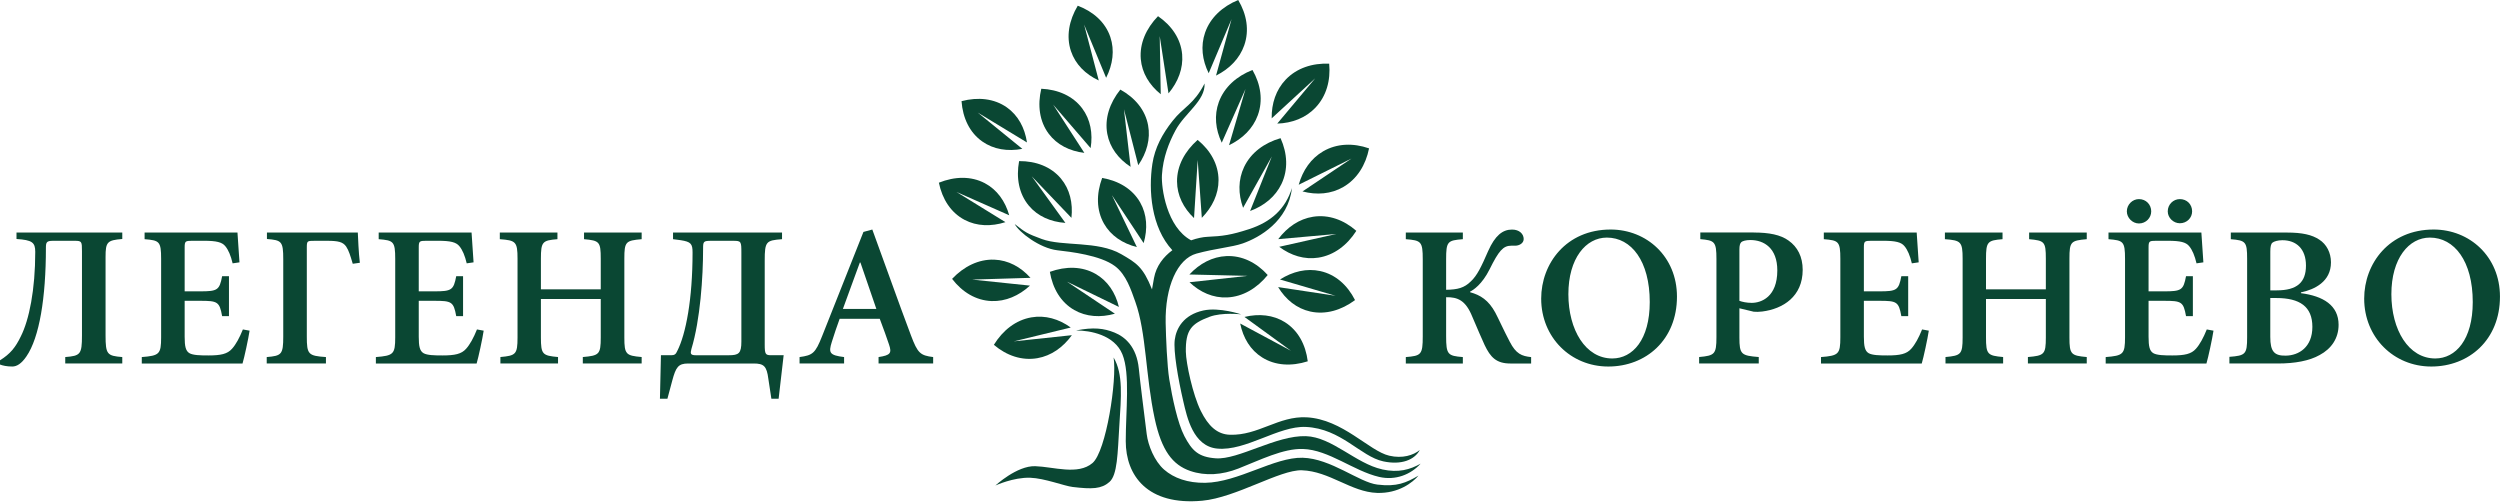<svg width="800" height="161" viewBox="0 0 800 161" fill="none" xmlns="http://www.w3.org/2000/svg">
<path d="M352.69 56.938C350.79 62.057 350.83 67.257 353.27 71.558C355.45 75.397 359.22 77.918 363.8 79.067L355.82 62.458L365.97 77.797C367.3 73.207 367.04 68.638 364.86 64.797C362.42 60.508 358.01 57.858 352.68 56.938H352.69Z" fill="#0A4733"/>
<path d="M335.96 86.998C336.84 92.318 339.46 96.738 343.75 99.198C347.59 101.398 352.16 101.688 356.77 100.388L341.46 90.148L358.05 98.218C356.94 93.638 354.43 89.858 350.6 87.658C346.31 85.198 341.1 85.128 335.96 86.988V86.998Z" fill="#0A4733"/>
<path d="M326.11 51.561C325.12 56.911 326.06 62.001 329.21 65.791C332.03 69.181 336.2 71.001 340.93 71.331L330.16 56.421L342.86 69.711C343.38 64.981 342.34 60.551 339.51 57.151C336.35 53.361 331.53 51.521 326.1 51.551L326.11 51.561Z" fill="#0A4733"/>
<path d="M358.5 28.678C355.07 32.968 353.43 37.948 354.33 42.828C355.14 47.198 357.86 50.818 361.79 53.378L359.66 34.948L364.24 52.868C366.97 48.908 368.2 44.458 367.39 40.088C366.49 35.198 363.2 31.258 358.5 28.668V28.678Z" fill="#0A4733"/>
<path d="M370.56 5.18C366.74 9.13 364.63 13.94 365.05 18.9C365.43 23.34 367.78 27.21 371.44 30.15L371.11 11.55L373.92 29.88C377.01 26.19 378.66 21.87 378.29 17.43C377.87 12.47 374.98 8.21 370.57 5.18H370.56Z" fill="#0A4733"/>
<path d="M400.79 22.391C395.69 24.391 391.76 27.911 390.03 32.641C388.48 36.871 388.94 41.421 390.96 45.661L398.57 28.461L393.29 46.461C397.62 44.391 400.94 41.131 402.49 36.891C404.22 32.161 403.46 27.041 400.79 22.391Z" fill="#0A4733"/>
<path d="M344.88 1.828C342.07 6.538 341.13 11.678 342.71 16.368C344.12 20.568 347.33 23.758 351.6 25.748L346.91 7.858L353.96 24.898C356.12 20.618 356.72 16.058 355.31 11.858C353.73 7.168 349.91 3.728 344.88 1.828Z" fill="#0A4733"/>
<path d="M333.21 28.398C331.95 33.698 332.63 38.838 335.58 42.788C338.22 46.318 342.29 48.358 346.99 48.918L337 33.468L349 47.398C349.76 42.698 348.94 38.208 346.3 34.678C343.34 30.728 338.62 28.648 333.21 28.398Z" fill="#0A4733"/>
<path d="M307.69 32.378C308.08 37.768 310.28 42.418 314.32 45.268C317.93 47.818 322.45 48.518 327.15 47.638L312.88 36.028L328.63 45.588C327.94 40.918 325.8 36.918 322.19 34.368C318.16 31.528 312.99 30.978 307.7 32.368L307.69 32.378Z" fill="#0A4733"/>
<path d="M318.04 110.348C322.12 113.808 327.01 115.478 331.96 114.618C336.39 113.848 340.18 111.158 343 107.258L324.4 109.238L342.64 104.808C338.84 102.058 334.46 100.788 330.03 101.558C325.08 102.418 320.92 105.668 318.04 110.338V110.348Z" fill="#0A4733"/>
<path d="M304.67 89.238C307.92 93.488 312.32 96.158 317.32 96.338C321.79 96.498 326.04 94.648 329.59 91.398L311.09 89.468L329.75 88.908C326.63 85.408 322.64 83.258 318.17 83.088C313.18 82.908 308.45 85.238 304.68 89.228L304.67 89.238Z" fill="#0A4733"/>
<path d="M300.44 58.449C301.51 63.729 304.29 68.049 308.67 70.359C312.59 72.419 317.17 72.539 321.74 71.089L306.06 61.419L322.95 68.889C321.67 64.359 319.03 60.669 315.12 58.609C310.74 56.309 305.53 56.419 300.45 58.459L300.44 58.449Z" fill="#0A4733"/>
<path d="M383.24 44.77C379.12 48.41 376.63 53.039 376.65 58.039C376.67 62.51 378.69 66.559 382.09 69.79L383.26 51.179L384.58 69.71C387.95 66.269 389.95 62.09 389.93 57.63C389.91 52.639 387.39 48.15 383.24 44.77Z" fill="#0A4733"/>
<path d="M409.79 44.211C404.54 45.721 400.3 48.861 398.12 53.421C396.18 57.501 396.19 62.081 397.79 66.501L406.99 50.061L400.03 67.521C404.53 65.861 408.13 62.921 410.08 58.851C412.25 54.291 411.98 49.111 409.78 44.221L409.79 44.211Z" fill="#0A4733"/>
<path d="M425.34 20.38C419.92 20.15 414.94 21.8 411.44 25.46C408.31 28.741 406.86 33.13 406.94 37.87L420.85 25.08L408.72 39.55C413.48 39.4 417.8 37.74 420.93 34.461C424.43 30.8 425.84 25.75 425.34 20.37V20.38Z" fill="#0A4733"/>
<path d="M396.22 0C391.16 2.09 387.28 5.67 385.63 10.43C384.15 14.69 384.69 19.22 386.78 23.43L394.1 6.11L389.13 24.19C393.43 22.04 396.69 18.73 398.17 14.47C399.82 9.71 398.97 4.61 396.23 0.01L396.22 0Z" fill="#0A4733"/>
<path d="M405.66 87.998C402.08 84.028 397.46 81.728 392.46 81.948C387.98 82.138 383.88 84.328 380.6 87.838L399.24 88.278L380.64 90.318C384.04 93.548 388.2 95.378 392.68 95.178C397.68 94.958 402.22 92.268 405.67 87.998H405.66Z" fill="#0A4733"/>
<path d="M434.03 73.878C430.01 70.348 425.15 68.588 420.19 69.358C415.75 70.048 411.91 72.678 409.03 76.528L427.65 74.868L409.35 78.978C413.1 81.798 417.45 83.138 421.89 82.448C426.85 81.668 431.07 78.498 434.02 73.878H434.03Z" fill="#0A4733"/>
<path d="M438.09 47.478C433.01 45.708 427.79 45.878 423.42 48.418C419.5 50.688 416.87 54.518 415.59 59.118L432.48 50.738L416.8 61.258C421.36 62.468 425.95 62.108 429.87 59.828C434.25 57.288 437.03 52.818 438.1 47.478H438.09Z" fill="#0A4733"/>
<path d="M433.61 96.03C431.19 91.25 427.36 87.82 422.5 86.75C418.15 85.79 413.66 86.86 409.6 89.44L427.37 94.65L409 91.87C411.43 95.88 414.95 98.73 419.3 99.69C424.16 100.76 429.2 99.3 433.61 96.03Z" fill="#0A4733"/>
<path d="M418.48 115.618C417.81 110.258 415.36 105.738 411.18 103.108C407.44 100.758 402.88 100.298 398.23 101.418L413.11 112.248L396.86 103.528C397.8 108.158 400.14 112.028 403.89 114.378C408.07 117.008 413.27 117.278 418.48 115.618Z" fill="#0A4733"/>
<path d="M344.36 105.74C349.91 104.64 353.25 105.05 356.64 106.42C360.03 107.79 363.72 110.99 364.42 117.95C364.97 123.33 365.82 129.78 366.95 138.94C367.39 142.5 369.41 147.56 372.52 150.28C375.63 153 380.1 154.58 385.65 154.5C396.25 154.34 407.77 146.25 416.84 146.48C425.91 146.71 434.91 154.37 440.77 155.07C447.03 155.82 449.92 154.51 453.92 152.19C452.1 154.38 447.51 157.96 440.65 157.73C432.38 157.46 425.43 150.78 416.6 150.49C409.59 150.26 395.56 159.23 384.71 160.23C367.15 161.85 360.25 152.15 360.24 141.2C360.23 131.53 361.7 119.64 359.17 113.39C356.64 107.14 348.8 105.74 344.37 105.75L344.36 105.74Z" fill="#0A4733"/>
<path d="M356.35 114.389C359.49 119.769 358.75 127.069 358.19 136.149C357.63 145.239 357.58 152.019 355 154.249C352.42 156.489 349.46 156.569 343.24 155.829C340.57 155.509 334.24 153.029 329.67 152.879C324.28 152.699 318.52 155.369 318.52 155.369C318.52 155.369 325.41 148.989 331.27 149.179C337.13 149.369 344.94 152.129 349.59 148.179C353.98 144.449 357.49 121.479 356.35 114.379V114.389Z" fill="#0A4733"/>
<path d="M397.2 100.6C397.2 100.6 390.17 98.22 385.04 99.36C378.68 100.77 376.38 105.11 375.92 108.74C375.46 112.37 376.95 121.09 378.68 128.53C379.82 133.41 381.78 142.82 389.53 143.55C398.65 144.41 409.13 136.23 417.86 136.62C429.16 137.13 435.38 146.07 442.62 147.63C448.48 148.9 452.67 147.12 454.33 144.01C452.28 145.66 448.83 146.82 444.55 145.82C438.13 144.33 429.66 134.16 418.14 133.54C409.13 133.06 402.67 139.41 393.56 139.12C389.5 138.99 386.63 136.31 384.24 131.46C381.67 126.25 379.53 116.22 379.47 112.58C379.36 105.56 381.23 103.57 387.02 101.39C391.08 99.86 397.2 100.6 397.2 100.6Z" fill="#0A4733"/>
<path d="M442.28 150.191C433.86 148.331 426.24 139.841 417.9 139.571C408.37 139.261 396.31 147.181 389.04 146.661C383.48 146.261 381.44 144.211 379 139.551C376.84 135.411 375.12 127.231 374.17 121.391C373.48 117.131 373.1 108.011 373.01 103.301C372.79 91.731 376.77 82.821 382.86 81.151C388.95 79.481 394.22 79.101 397.66 77.901C403.02 76.021 412.22 70.801 413.42 60.181C411.34 66.851 406.77 71.021 399.71 73.321C393.98 75.191 391.24 75.571 386.36 75.781C384.97 75.841 383.13 76.201 381.16 76.901C373.35 72.701 371.57 60.171 371.82 56.001C372.16 50.401 374.06 45.611 376.14 41.741C379.2 36.041 385.69 32.331 385.47 26.711C381.97 33.521 378.85 34.071 375.2 38.721C371.98 42.821 369.55 47.221 368.76 52.441C367.48 60.921 368.36 72.721 375.15 80.071C372.33 82.171 370 85.091 369.29 88.941C369.06 90.171 368.84 91.401 368.64 92.611C365.78 85.371 363.58 84.101 358.79 81.331C351.26 76.971 340.01 78.931 333.39 76.491C328.59 74.721 328.11 74.351 324.71 71.691C326.02 74.271 332.66 79.431 338.37 80.091C342.55 80.581 352.08 81.641 356.79 85.161C360.37 87.831 361.94 92.771 363.31 96.601C366.84 106.441 366.56 120.281 369.5 133.941C371.69 144.141 375.2 148.761 380.89 150.711C385.7 152.361 391.02 152.001 396.34 149.911C403.16 147.231 410.63 143.461 416.94 143.671C425.24 143.941 433.14 150.701 441.31 152.611C446.64 153.851 451.52 151.781 454.6 148.371C451.23 150.271 447.52 151.361 442.3 150.211L442.28 150.191Z" fill="#0A4733"/>
<path d="M20.88 116.318V114.258C25.72 113.868 26.23 113.418 26.23 107.358V80.408C26.23 77.248 26.17 77.058 23.84 77.058H17.01C14.88 77.058 14.69 77.508 14.69 79.378C14.69 95.178 12.63 108.008 8.44 114.068C6.89 116.328 5.41 117.288 3.93 117.288C2.19 117.288 0.77 116.968 0 116.648V115.298C3.29 113.238 4.96 111.168 6.64 107.688C9.35 102.338 11.28 92.668 11.28 80.608C11.28 77.578 10.31 76.808 5.28 76.478V74.418H39.13V76.478C34.29 76.868 33.78 77.448 33.78 82.218V107.358C33.78 113.418 34.3 113.868 39.13 114.258V116.318H20.89H20.88Z" fill="#0A4733"/>
<path d="M79.87 105.81C79.48 108.39 78.19 114.38 77.61 116.32H45.37V114.26C50.98 113.81 51.56 113.36 51.56 107.94V82.86C51.56 77.19 50.98 76.93 46.27 76.54V74.41H75.99C76.05 75.7 76.38 80.21 76.63 83.95L74.44 84.27C73.86 81.82 73.09 79.95 72.05 78.73C71.02 77.51 69.28 77.05 65.28 77.05H61.54C59.28 77.05 59.09 77.18 59.09 79.24V93.23H64.05C69.59 93.23 70.24 92.84 71.08 88.39H73.27V101.16H71.08C70.24 96.52 69.6 96.26 64.05 96.26H59.09V107.74C59.09 110.83 59.41 112.32 60.64 113.03C61.8 113.68 64.06 113.74 66.7 113.74C70.63 113.74 72.76 113.29 74.24 111.61C75.46 110.26 76.63 108.13 77.72 105.42L79.85 105.81H79.87Z" fill="#0A4733"/>
<path d="M112.88 84.408C112.11 81.828 111.65 80.218 110.75 78.858C109.72 77.438 108.3 77.058 104.69 77.058H100.76C98.25 77.058 98.18 77.058 98.18 79.378V107.678C98.18 113.418 98.63 113.868 104.3 114.258V116.318H85.35V114.258C90.12 113.868 90.64 113.418 90.64 107.678V82.988C90.64 77.188 90.12 76.868 85.42 76.478V74.418H114.5C114.56 75.708 114.76 80.998 115.15 84.088L112.89 84.408H112.88Z" fill="#0A4733"/>
<path d="M154.78 105.81C154.39 108.39 153.1 114.38 152.52 116.32H120.28V114.26C125.89 113.81 126.47 113.36 126.47 107.94V82.86C126.47 77.19 125.89 76.93 121.18 76.54V74.41H150.9C150.96 75.7 151.29 80.21 151.54 83.95L149.35 84.27C148.77 81.82 148 79.95 146.96 78.73C145.93 77.51 144.19 77.05 140.19 77.05H136.45C134.19 77.05 134 77.18 134 79.24V93.23H138.96C144.5 93.23 145.15 92.84 145.99 88.39H148.18V101.16H145.99C145.15 96.52 144.51 96.26 138.96 96.26H134V107.74C134 110.83 134.32 112.32 135.55 113.03C136.71 113.68 138.97 113.74 141.61 113.74C145.54 113.74 147.67 113.29 149.15 111.61C150.37 110.26 151.54 108.13 152.63 105.42L154.76 105.81H154.78Z" fill="#0A4733"/>
<path d="M205.33 76.54C200.24 76.99 199.79 77.31 199.79 82.79V108C199.79 113.42 200.31 113.8 205.33 114.25V116.31H186.5V114.25C191.72 113.8 192.24 113.41 192.24 108V95.69H173.09V108C173.09 113.42 173.61 113.8 178.57 114.25V116.31H160.13V114.25C165.03 113.8 165.61 113.41 165.61 108V82.79C165.61 77.31 165.03 76.92 159.94 76.54V74.41H178.38V76.54C173.61 76.93 173.09 77.31 173.09 82.79V92.59H192.24V82.79C192.24 77.31 191.79 76.99 186.89 76.54V74.41H205.33V76.54Z" fill="#0A4733"/>
<path d="M249.16 127.6H246.84L245.87 121.22C245.35 117.16 244.45 116.32 241.16 116.32H220.21C217.05 116.32 216.28 117.48 215.12 121.8L213.57 127.6H211.18L211.5 113.67H214.85C215.75 113.67 216.27 113.41 216.72 112.32C219.49 106.9 221.62 95.69 221.62 80.79C221.62 78.02 221.1 77.37 217.82 76.86L215.37 76.54V74.41H250.25V76.54C245.16 76.93 244.71 77.25 244.71 83.37V110.32C244.71 113.35 244.97 113.67 246.77 113.67H250.77L249.16 127.6ZM237.24 80.93C237.24 77.26 237.18 77.06 234.66 77.06H227.63C225.12 77.06 224.99 77.25 224.99 79.51C224.99 88.6 224.09 102.33 221.25 111.68C220.86 113.16 220.93 113.68 222.67 113.68H233.18C236.4 113.68 237.24 113.1 237.24 109.3V80.93Z" fill="#0A4733"/>
<path d="M281.14 116.319V114.259C285.01 113.679 285.4 112.969 284.49 110.259C283.78 108.129 282.69 105.099 281.52 102.009H268.69C267.85 104.389 266.95 106.849 266.18 109.419C265.08 112.899 265.41 113.679 270.11 114.259V116.319H255.86V114.259C260.05 113.679 260.89 113.099 263.08 107.549L276.3 74.219L279.14 73.449C283.27 84.669 287.33 96.269 291.52 107.359C293.65 113.029 294.49 113.739 298.61 114.259V116.319H281.14ZM275.34 84.019H275.15C273.28 88.989 271.54 94.009 269.73 98.849H280.43L275.34 84.019Z" fill="#0A4733"/>
<path d="M483.32 116.321C478.81 116.321 476.94 114.321 475.07 110.391C474.23 108.521 472.68 105.041 471.14 101.361C469.01 96.071 466.43 95.041 462.76 95.111V107.551C462.76 113.481 463.28 113.871 468.11 114.261V116.321H449.86V114.261C454.76 113.871 455.28 113.491 455.28 107.681V82.991C455.28 77.251 454.76 76.931 449.86 76.541V74.411H468.11V76.541C463.21 76.931 462.76 77.251 462.76 82.991V92.731C466.43 92.671 468.56 92.151 470.69 90.021C472.69 88.151 473.98 85.441 476.23 80.291C478.42 75.391 480.81 73.461 483.84 73.461C486.23 73.461 487.58 74.881 487.58 76.491C487.58 77.841 486.16 78.621 484.87 78.621H483.58C481 78.621 479.58 80.301 476.68 86.161C474.23 91.061 471.46 92.801 470.43 93.321V93.511C473.72 94.411 476.3 96.021 478.49 100.021C479.52 101.951 481.13 105.571 483.13 109.371C485.13 113.241 486.93 113.951 489.96 114.271V116.331H483.32V116.321Z" fill="#0A4733"/>
<path d="M536.63 94.919C536.63 108.779 526.7 117.289 514.65 117.289C502.6 117.289 493.18 107.939 493.18 95.559C493.18 84.339 501.17 73.449 515.42 73.449C526.9 73.449 536.63 82.089 536.63 94.919ZM501.88 94.139C501.88 105.549 507.36 114.709 515.93 114.709C522.44 114.709 527.92 108.709 527.92 96.659C527.92 83.569 522.05 76.029 514.19 76.029C507.48 76.029 501.88 82.669 501.88 94.149V94.139Z" fill="#0A4733"/>
<path d="M561.2 74.408C566.1 74.408 569.77 75.118 572.35 76.988C575.19 78.988 576.86 82.148 576.86 86.338C576.86 94.908 570.54 98.848 563.9 99.688C562.93 99.818 561.9 99.818 561.19 99.748L556.61 98.648V107.998C556.61 113.418 557.19 113.798 562.8 114.248V116.308H543.72V114.248C548.68 113.798 549.26 113.348 549.26 107.928V82.848C549.26 77.308 548.68 76.918 544.1 76.528V74.398H561.19L561.2 74.408ZM556.62 96.268C557.46 96.588 558.94 96.918 560.55 96.918C563.58 96.918 568.74 95.048 568.74 86.538C568.74 79.378 564.48 76.808 560.1 76.808C558.68 76.808 557.65 77.128 557.26 77.448C556.81 77.838 556.61 78.548 556.61 79.828V96.268H556.62Z" fill="#0A4733"/>
<path d="M617.22 105.81C616.83 108.39 615.54 114.38 614.96 116.32H582.72V114.26C588.33 113.81 588.91 113.36 588.91 107.94V82.86C588.91 77.19 588.33 76.93 583.62 76.54V74.41H613.34C613.4 75.7 613.73 80.21 613.98 83.95L611.79 84.27C611.21 81.82 610.44 79.95 609.4 78.73C608.37 77.51 606.63 77.05 602.63 77.05H598.89C596.63 77.05 596.44 77.18 596.44 79.24V93.23H601.4C606.94 93.23 607.59 92.84 608.43 88.39H610.62V101.16H608.43C607.59 96.52 606.95 96.26 601.4 96.26H596.44V107.74C596.44 110.83 596.76 112.32 597.99 113.03C599.15 113.68 601.41 113.74 604.05 113.74C607.98 113.74 610.11 113.29 611.59 111.61C612.81 110.26 613.98 108.13 615.07 105.42L617.2 105.81H617.22Z" fill="#0A4733"/>
<path d="M667.76 76.54C662.67 76.99 662.22 77.31 662.22 82.79V108C662.22 113.42 662.74 113.8 667.76 114.25V116.31H648.93V114.25C654.15 113.8 654.67 113.41 654.67 108V95.69H635.52V108C635.52 113.42 636.04 113.8 641 114.25V116.31H622.56V114.25C627.46 113.8 628.04 113.41 628.04 108V82.79C628.04 77.31 627.46 76.92 622.37 76.54V74.41H640.81V76.54C636.04 76.93 635.52 77.31 635.52 82.79V92.59H654.67V82.79C654.67 77.31 654.22 76.99 649.32 76.54V74.41H667.76V76.54Z" fill="#0A4733"/>
<path d="M708.32 105.811C707.93 108.391 706.64 114.381 706.06 116.321H673.82V114.261C679.43 113.811 680.01 113.361 680.01 107.941V82.861C680.01 77.191 679.43 76.931 674.72 76.541V74.411H704.44C704.5 75.701 704.83 80.211 705.08 83.951L702.89 84.271C702.31 81.821 701.54 79.951 700.5 78.731C699.47 77.511 697.73 77.051 693.73 77.051H689.99C687.73 77.051 687.54 77.181 687.54 79.241V93.231H692.5C698.04 93.231 698.69 92.841 699.53 88.391H701.72V101.161H699.53C698.69 96.521 698.05 96.261 692.5 96.261H687.54V107.741C687.54 110.831 687.86 112.321 689.09 113.031C690.25 113.681 692.51 113.741 695.15 113.741C699.08 113.741 701.21 113.291 702.69 111.611C703.91 110.261 705.08 108.131 706.17 105.421L708.3 105.811H708.32ZM688.39 67.641C688.39 69.701 686.71 71.511 684.46 71.511C682.4 71.511 680.59 69.711 680.59 67.641C680.59 65.451 682.4 63.711 684.46 63.711C686.72 63.711 688.39 65.451 688.39 67.641ZM701.48 67.641C701.48 69.701 699.8 71.441 697.55 71.441C695.49 71.441 693.68 69.701 693.68 67.641C693.68 65.381 695.49 63.711 697.55 63.711C699.81 63.711 701.48 65.391 701.48 67.641Z" fill="#0A4733"/>
<path d="M736.29 93.818C743.38 94.718 748.35 97.688 748.35 103.938C748.35 108.258 746.03 111.608 742.29 113.608C739 115.478 734.3 116.318 729.01 116.318H713.41V114.188C718.57 113.798 719.08 113.348 719.08 107.938V82.798C719.08 77.378 718.63 76.928 713.86 76.548V74.418H731.85C736.75 74.418 739.84 75.128 742.17 76.678C744.49 78.158 745.91 80.868 745.91 83.958C745.91 90.148 740.62 92.658 736.3 93.568V93.828L736.29 93.818ZM728.56 92.918C735.07 92.918 737.91 90.338 737.91 84.988C737.91 79.638 734.82 76.868 730.37 76.868C728.89 76.868 727.66 77.258 727.21 77.638C726.69 78.028 726.5 78.928 726.5 80.538V92.918H728.56ZM726.49 107.808C726.49 112.518 727.78 113.868 731.45 113.808C735.64 113.748 739.96 111.098 739.96 104.588C739.96 98.078 735.9 95.368 728.42 95.368H726.49V107.808Z" fill="#0A4733"/>
<path d="M799.99 94.919C799.99 108.779 790.06 117.289 778.01 117.289C765.96 117.289 756.54 107.939 756.54 95.559C756.54 84.339 764.53 73.449 778.78 73.449C790.26 73.449 799.99 82.089 799.99 94.919ZM765.24 94.139C765.24 105.549 770.72 114.709 779.29 114.709C785.8 114.709 791.28 108.709 791.28 96.659C791.28 83.569 785.41 76.029 777.55 76.029C770.84 76.029 765.24 82.669 765.24 94.149V94.139Z" fill="#0A4733"/>
</svg>
